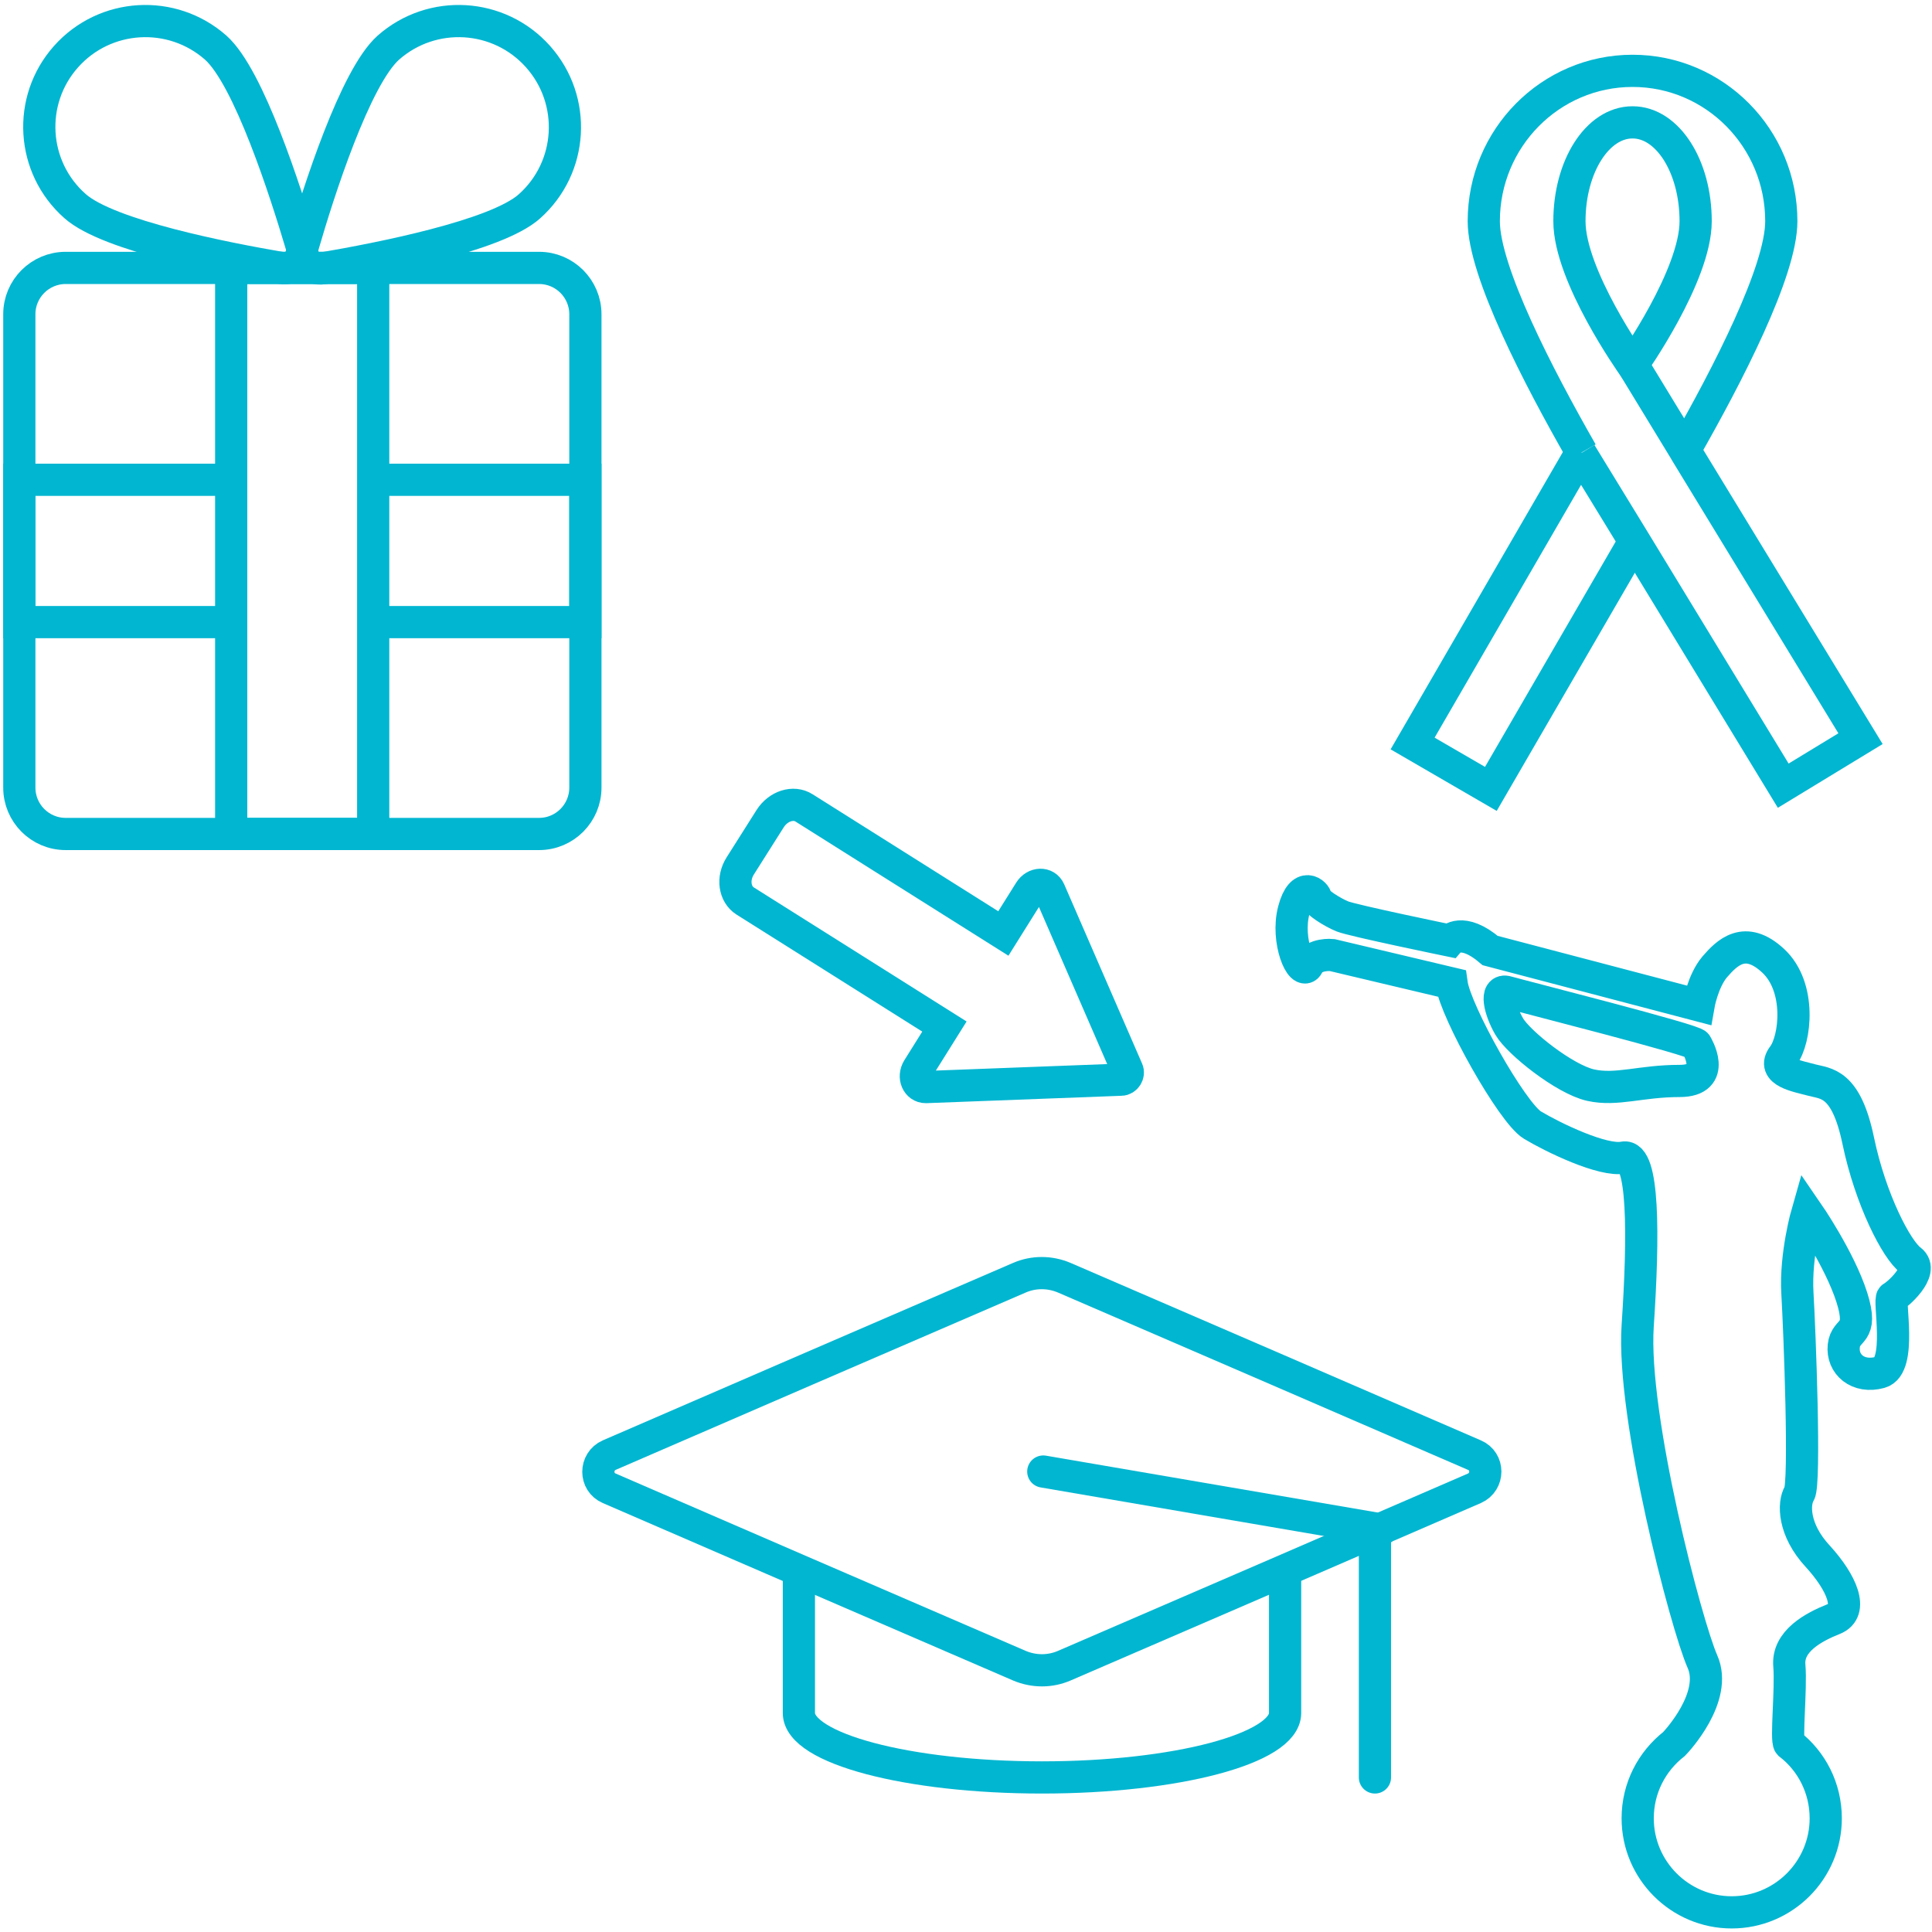 <?xml version="1.0" encoding="utf-8"?>
<!-- Generator: Adobe Illustrator 23.1.1, SVG Export Plug-In . SVG Version: 6.00 Build 0)  -->
<svg version="1.1" id="Layer_1" xmlns="http://www.w3.org/2000/svg" xmlns:xlink="http://www.w3.org/1999/xlink" x="0px" y="0px"
	 viewBox="0 0 600 600" style="enable-background:new 0 0 600 600;" xml:space="preserve">
<style type="text/css">
	.st0{fill:none;stroke:#01B6D1;stroke-width:10;stroke-miterlimit:10;}
	.st1{fill:none;stroke:#01B6D1;stroke-width:10;stroke-linecap:round;stroke-linejoin:round;stroke-miterlimit:10;}
	.st2{fill:none;stroke:#01B6D1;stroke-width:10;stroke-linecap:round;stroke-miterlimit:10;}
</style>
<g>
	<g>
		<path class="st0" d="M167.4,259h-147c-8,0-14.4-6.5-14.4-14.4v-147c0-8,6.5-14.4,14.4-14.4h147c8,0,14.4,6.5,14.4,14.4v147
			C181.8,252.5,175.4,259,167.4,259z"/>
		<rect x="71.8" y="83.2" class="st0" width="44.1" height="175.8"/>
		<polyline class="st0" points="116,149 181.8,149 181.8,193.2 116,193.2 		"/>
		<polyline class="st0" points="71.8,193.2 6,193.2 6,149 71.8,149 		"/>
	</g>
	<g>
		<path class="st0" d="M120.6,14.8C134.2,2.8,155,4,167.1,17.6c12.1,13.6,10.9,34.4-2.7,46.5c-10.3,9.2-47,16.3-64,19.2
			c-4.1,0.7-7.5-3.1-6.3-7.1C98.9,59.6,110.3,24,120.6,14.8z"/>
		<path class="st0" d="M67,14.8C53.4,2.8,32.6,4,20.5,17.6S9.7,52,23.3,64c10.3,9.2,47,16.3,64,19.2c4.1,0.7,7.5-3.1,6.3-7.1
			C88.7,59.6,77.3,24,67,14.8z"/>
	</g>
</g>
<g>
	<g>
		<polyline class="st0" points="490.9,140.8 507.6,168.1 553.8,244 577.8,229.4 523.6,140.5 523.2,139.8 507,113.2 507,113.1 
			507,113.2 		"/>
		<polyline class="st0" points="491.1,140.5 490.9,140.8 438.7,230.9 463,245 507.6,168.1 		"/>
	</g>
	<path class="st0" d="M526.6,68.7c0,16.9-19.6,44.6-19.6,44.6s-19.6-27.6-19.6-44.6S496.1,38,507,38S526.6,51.7,526.6,68.7z"/>
	<path class="st0" d="M523.2,139.8c13.3-23.3,30-55.6,30-71.1c0-25.8-20.7-46.7-46.2-46.7s-46.2,20.9-46.2,46.7
		c0,15.6,17,48.4,30.4,71.8"/>
</g>
<g>
	<path class="st0" d="M587.7,402.9c-1.3,0.6,3.1,21.4-3.8,23.3c-6.9,1.9-11.9-2.5-11.3-8.2c0.6-5.7,6.3-3.1,2.5-15.1
		c-3.8-11.9-13.8-26.4-13.8-26.4s-3.8,13.2-3.1,25.1s2.5,59.1,0.6,62.2c-1.9,3.1-1.9,11.3,5.7,19.5c7.5,8.2,11.3,17,5,19.5
		c-6.3,2.5-14.5,6.9-13.8,14.5c0.6,7.4-1.1,23.1,0,24.3c6.9,5.3,11.3,13.7,11.3,23.1c0,16.1-13.1,29.2-29.2,29.2
		s-29.2-13.1-29.2-29.2c0-9.4,4.4-17.7,11.3-23.1c0,0,0,0,0,0c0.7-0.7,13.7-14.6,8.8-25.6c-5-11.3-22-76-20.1-104.3
		s1.9-53.4-4.4-52.2c-6.3,1.3-22-6.3-28.3-10.1s-23.9-35.2-25.1-44l-37.1-8.8c0,0-5.7-0.6-7.5,3.1c-1.9,3.8-6.9-7.5-4.4-17
		s6.9-5,6.9-3.8s5,4.4,8.2,5.7s33.3,7.5,33.3,7.5s3.8-4.4,12.6,3.1l64.7,17c0,0,1.3-7.5,5-11.9c3.8-4.4,9.4-10.1,18.2-1.9
		c8.8,8.2,6.9,24.5,3.1,29.5c-3.8,5,4.4,6.3,8.8,7.5s10.7,0.6,14.5,18.9c3.8,18.2,11.9,33.9,16.3,37.1
		C597.8,394.8,589,402.3,587.7,402.9z"/>
	<path class="st0" d="M526.8,324.4c0,0,6.9,11.3-5.2,11.3s-19.5,3.1-27.6,1.3s-22.4-13.2-25.3-18.2c-2.9-5-4.6-11.9-0.6-10.7
		C472.2,309.3,526.8,323.1,526.8,324.4z"/>
</g>
<g>
	<path class="st0" d="M457.9,451.9c4.5,1.9,4.5,8.3,0,10.3l-61.2,26.5l-66.2,28.6c-4.4,1.9-9.4,1.9-13.9,0l-66.2-28.6l-61.2-26.5
		c-4.5-1.9-4.5-8.3,0-10.3l61.2-26.5l66.2-28.6c4.4-1.9,9.4-1.9,13.9,0l66.2,28.6L457.9,451.9z"/>
	<path class="st0" d="M399.1,487.7V532c0,11-33.8,20-75.5,20s-75.5-9-75.5-20v-44.5"/>
	<line class="st1" x1="324" y1="457" x2="429" y2="475"/>
	<line class="st2" x1="427" y1="476" x2="427" y2="552"/>
</g>
<path class="st0" d="M285.1,331.9l8.2-13.1l-61.9-39c-3.3-2.1-4-7-1.5-10.9l9.3-14.7c2.5-3.9,7.2-5.4,10.5-3.3l61.9,39l8.2-13.1
	c1.6-2.6,5-2.7,6.1-0.2l24.2,55.7c0.6,1.3-0.5,3-1.9,3l-60.7,2.3C284.9,337.6,283.5,334.5,285.1,331.9z"/>
</svg>
